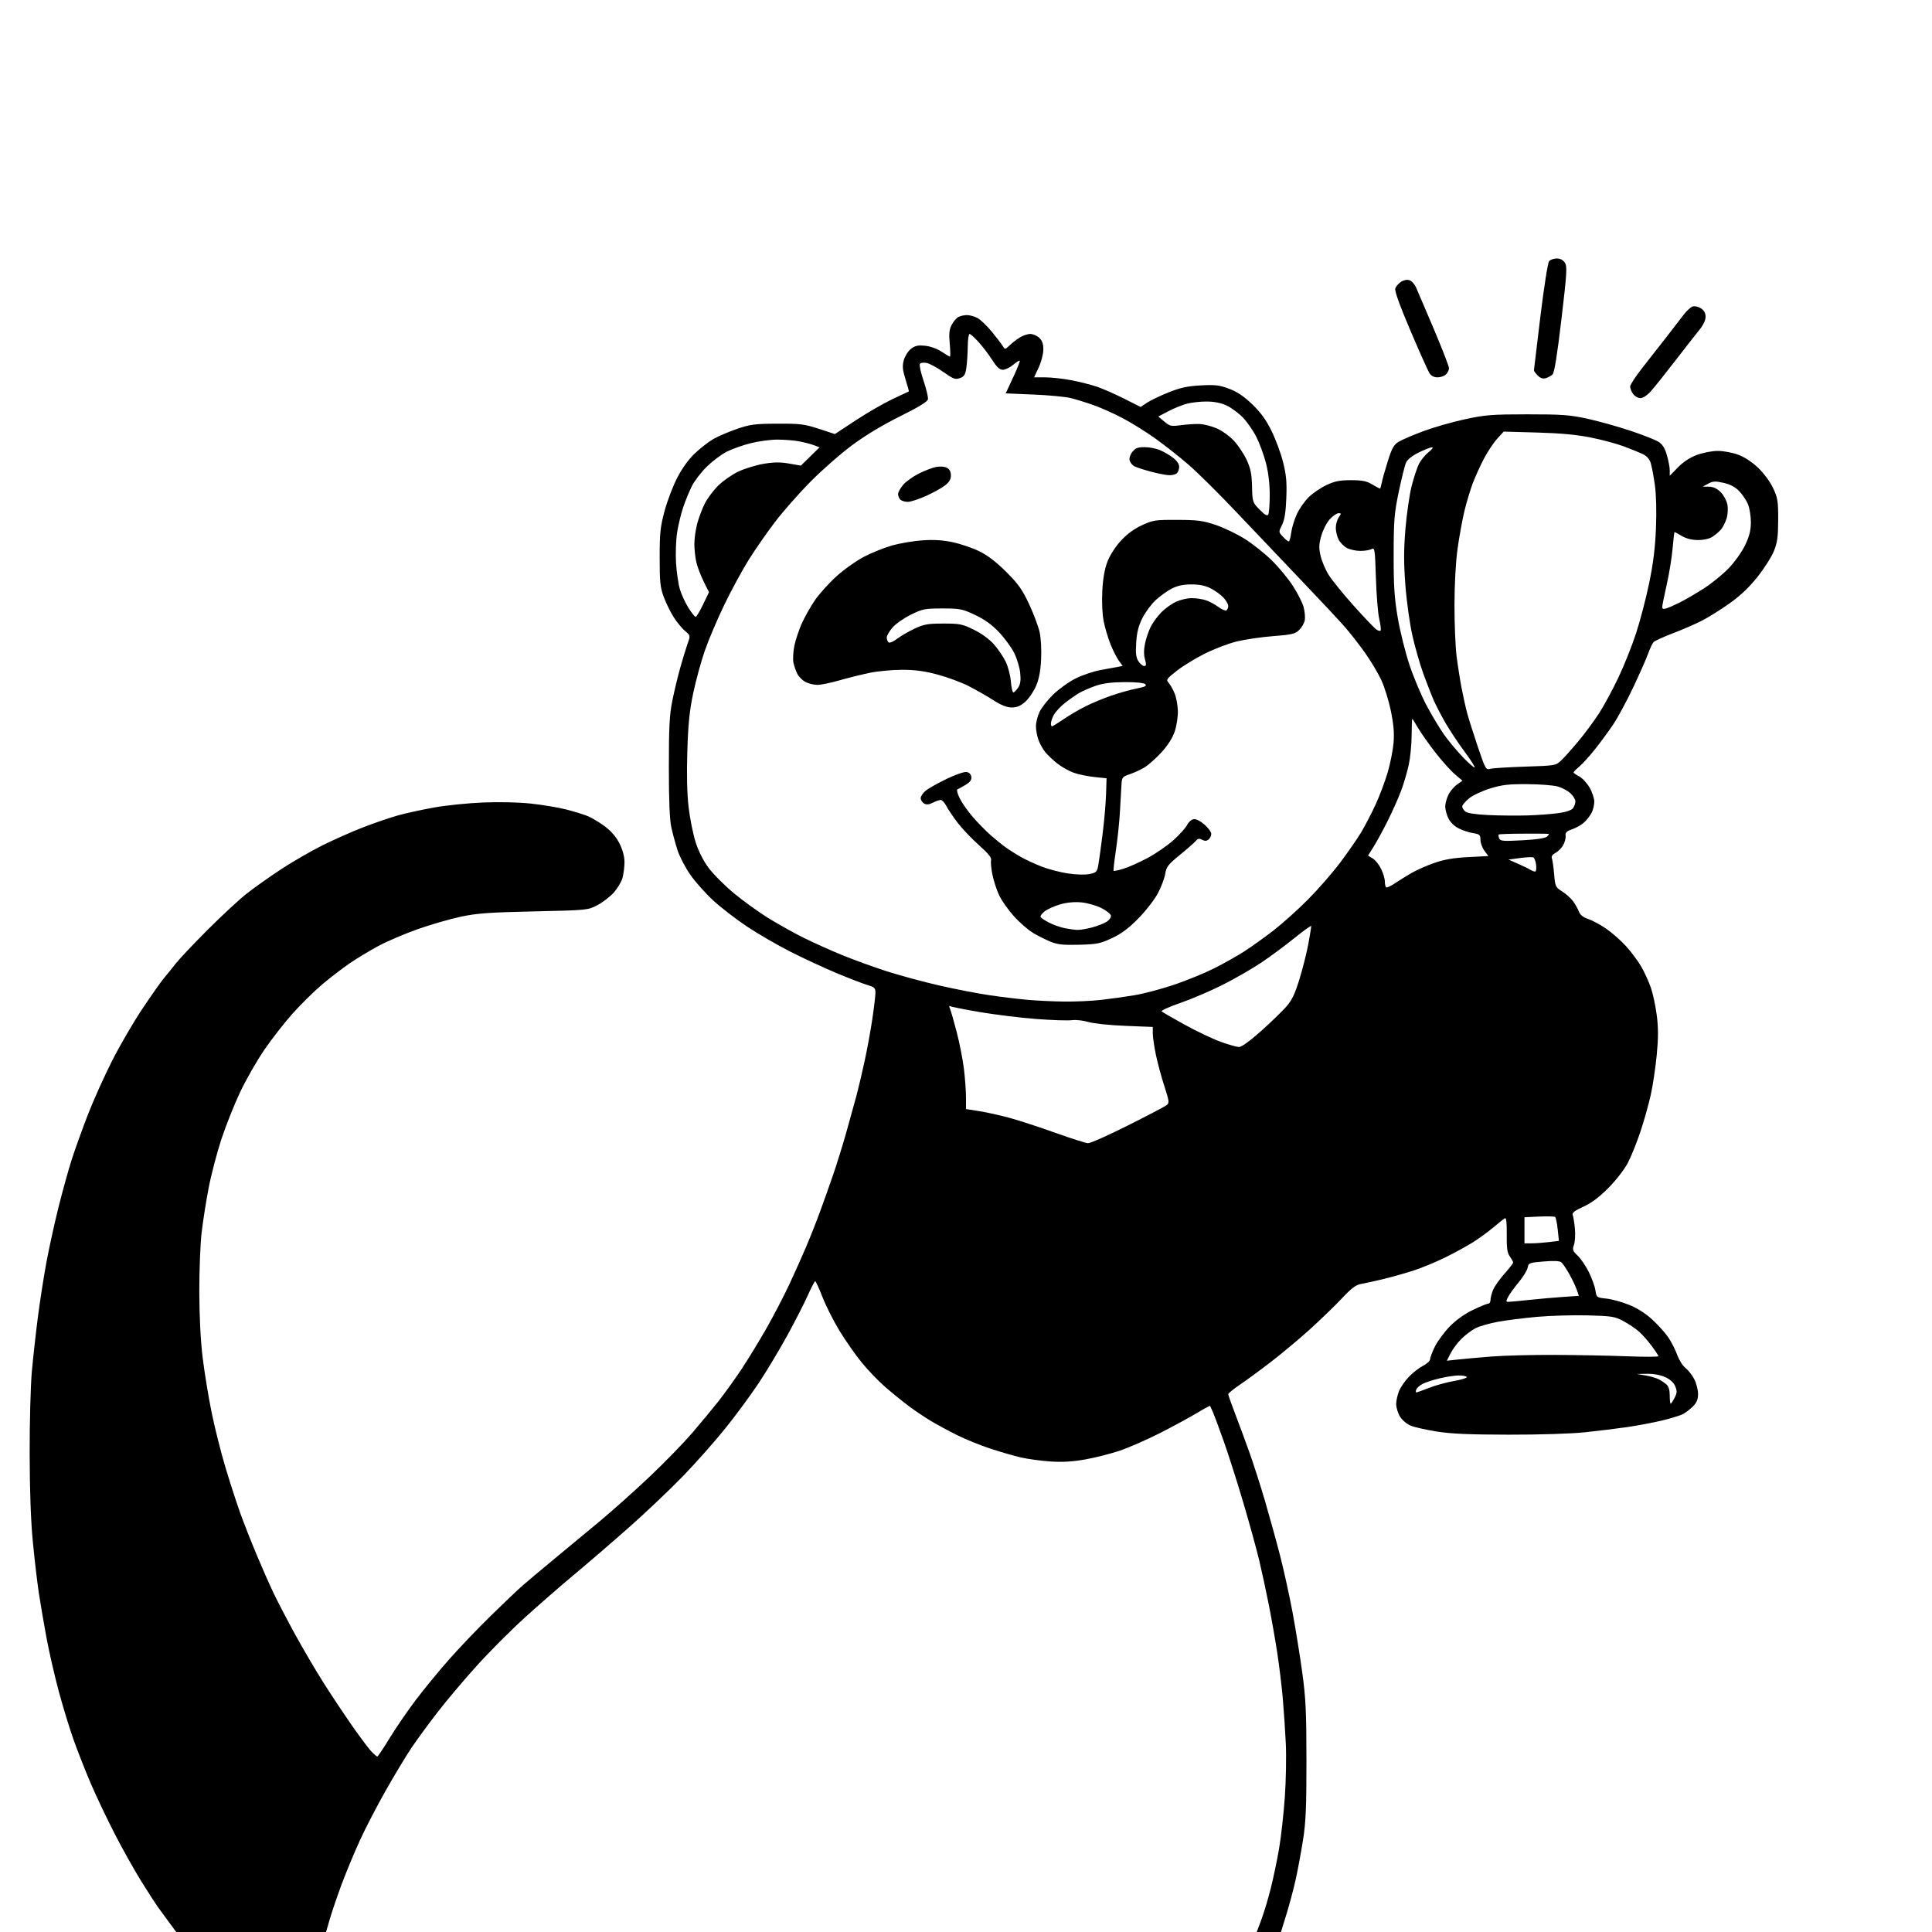<svg version="1.1" xmlns="http://www.w3.org/2000/svg" xmlns:xlink="http://www.w3.org/1999/xlink" width="1024" height="1024" viewBox="0 0 1024 1024"><path stroke="none" fill="black" fill-rule="evenodd" d="M133.108,1024.0L93.411,1024.0L89.52,1018.75C87.381,1015.862 84.669,1012.15 83.494,1010.5C82.32,1008.85 78.414,1002.775 74.814,997.0C71.215,991.225 64.912,979.975 60.808,972.0C56.704,964.025 51.024,952.08 48.187,945.456C45.349,938.832 41.25,928.43 39.077,922.339C36.905,916.249 33.329,904.568 31.132,896.383C28.934,888.197 26.009,875.425 24.632,868.0C23.254,860.575 21.443,850.0 20.606,844.5C19.769,839.0 18.342,826.85 17.434,817.5C16.34,806.228 15.762,790.392 15.721,770.5C15.686,754.0 16.205,734.425 16.874,727.0C17.542,719.575 18.978,706.621 20.064,698.213C21.15,689.805 23.176,676.767 24.566,669.24C25.956,661.712 28.837,648.566 30.967,640.027C33.097,631.487 36.283,620.0 38.047,614.5C39.811,609.0 43.663,598.302 46.606,590.727C49.55,583.151 55.316,570.326 59.42,562.227C63.524,554.127 70.795,541.65 75.577,534.5C80.36,527.35 85.449,520.128 86.886,518.451C88.324,516.774 91.047,513.399 92.938,510.951C94.83,508.503 102.48,500.393 109.938,492.928C117.397,485.464 126.679,476.849 130.564,473.784C134.449,470.719 142.549,464.964 148.564,460.996C154.579,457.027 164.45,451.294 170.5,448.256C176.55,445.217 186.45,440.82 192.5,438.484C198.55,436.148 206.875,433.3 211.0,432.156C215.125,431.012 223.675,429.144 230.0,428.006C236.325,426.867 248.025,425.667 256.0,425.338C264.73,424.977 274.877,425.212 281.5,425.926C287.55,426.578 295.905,427.976 300.067,429.031C304.229,430.086 309.404,431.679 311.567,432.571C313.73,433.464 317.81,435.925 320.632,438.04C324.062,440.611 326.633,443.63 328.382,447.14C330.059,450.504 330.998,454.03 330.994,456.946C330.991,459.451 330.511,463.219 329.928,465.321C329.344,467.422 327.238,470.945 325.247,473.148C323.256,475.352 319.348,478.341 316.563,479.791C311.541,482.406 311.27,482.432 283.0,483.059C259.222,483.586 252.799,484.051 244.236,485.867C238.59,487.064 228.315,490.039 221.401,492.477C214.487,494.915 205.048,498.955 200.426,501.455C195.803,503.954 188.979,508.079 185.261,510.622C181.542,513.165 175.027,518.173 170.782,521.752C166.536,525.331 159.455,532.307 155.044,537.253C150.634,542.2 143.834,550.936 139.934,556.666C136.033,562.396 130.347,572.353 127.298,578.792C124.249,585.232 119.813,596.35 117.44,603.5C115.066,610.65 111.994,622.35 110.613,629.5C109.231,636.65 107.534,647.45 106.841,653.5C106.149,659.55 105.608,673.725 105.639,685.0C105.675,697.814 106.335,710.749 107.4,719.5C108.337,727.2 110.458,740.192 112.113,748.371C113.768,756.55 117.131,769.916 119.587,778.074C122.043,786.231 125.575,797.112 127.436,802.253C129.297,807.394 133.105,817.072 135.899,823.759C138.693,830.446 142.754,839.648 144.924,844.208C147.094,848.769 152.282,858.721 156.451,866.325C160.621,873.928 167.371,885.418 171.45,891.857C175.53,898.296 182.311,908.5 186.52,914.532C190.728,920.564 195.342,926.737 196.773,928.25C198.204,929.763 199.644,931.0 199.974,931.0C200.303,931.0 203.245,926.612 206.511,921.25C209.777,915.888 216.025,906.775 220.395,901.0C224.766,895.225 232.709,885.55 238.048,879.5C243.387,873.45 253.323,863.053 260.128,856.397C266.932,849.74 274.525,842.52 277.0,840.353C279.475,838.186 286.675,832.139 293.0,826.917C299.325,821.694 310.35,812.558 317.5,806.614C324.65,800.671 336.862,789.759 344.638,782.365C352.413,774.971 362.339,764.776 366.695,759.71C371.051,754.645 377.335,747.067 380.659,742.871C383.983,738.676 389.639,730.801 393.229,725.371C396.818,719.942 402.805,710.108 406.535,703.517C410.264,696.926 415.528,686.801 418.234,681.017C420.94,675.233 424.917,666.364 427.073,661.309C429.229,656.254 432.614,647.704 434.596,642.309C436.577,636.914 439.744,628.0 441.633,622.5C443.522,617.0 446.596,607.1 448.464,600.5C450.331,593.9 452.773,585.087 453.89,580.916C455.007,576.745 457.025,568.195 458.374,561.916C459.723,555.637 461.541,545.649 462.413,539.72C463.286,533.791 464,527.674 464,526.128C464.0,523.683 463.446,523.154 459.75,522.069C457.413,521.383 450.1,518.567 443.5,515.811C436.9,513.055 425.818,507.915 418.872,504.388C411.927,500.862 401.577,494.858 395.872,491.046C390.168,487.234 382.199,481.093 378.164,477.398C374.129,473.704 368.642,467.568 365.97,463.763C363.298,459.958 360.215,454.067 359.12,450.673C358.025,447.278 356.537,441.8 355.814,438.5C354.915,434.395 354.502,424.289 354.507,406.5C354.512,385.405 354.855,378.802 356.324,371.5C357.32,366.55 359.207,358.675 360.518,354.0C361.828,349.325 363.591,343.552 364.434,341.171C365.966,336.844 365.966,336.842 363.086,334.419C361.502,333.086 358.811,329.822 357.107,327.167C355.403,324.511 353.023,319.675 351.818,316.419C349.924,311.3 349.629,308.473 349.632,295.5C349.636,282.472 349.981,279.222 352.254,270.776C353.694,265.428 356.732,257.476 359.007,253.104C361.602,248.115 365.07,243.334 368.321,240.263C371.169,237.572 375.525,234.191 378.0,232.75C380.475,231.31 386.1,228.891 390.5,227.375C397.636,224.917 399.958,224.613 412.0,224.56C424.155,224.506 426.347,224.777 434.0,227.282L442.5,230.064L453.567,222.782C459.654,218.777 468.429,213.709 473.067,211.519C477.705,209.33 481.594,207.51 481.71,207.476C481.825,207.442 481.034,204.57 479.952,201.093C478.363,195.988 478.183,194.034 479.016,190.939C479.584,188.832 481.275,186.139 482.774,184.955C484.949,183.239 486.456,182.894 490.225,183.252C493.05,183.521 496.561,184.767 498.954,186.351C501.156,187.808 503.195,189 503.486,189C503.776,189 503.729,185.937 503.381,182.193C502.89,176.908 503.114,174.679 504.385,172.223C505.285,170.483 506.886,168.596 507.945,168.03C509.003,167.463 511.045,167 512.484,167C513.922,167 516.415,167.68 518.023,168.512C519.631,169.344 523.096,172.651 525.724,175.862C528.351,179.073 530.985,182.533 531.577,183.55C532.605,185.315 532.766,185.293 535.077,183.079C536.41,181.803 538.85,179.915 540.5,178.883C542.15,177.852 544.653,177.006 546.061,177.004C547.47,177.002 549.608,177.918 550.811,179.039C552.398,180.517 552.997,182.236 552.99,185.289C552.985,187.638 551.899,191.822 550.536,194.75L548.092,200.0L553.936,200C557.149,200 563.384,200.684 567.79,201.52C572.196,202.356 578.375,203.925 581.521,205.007C584.667,206.09 591.133,208.938 595.89,211.337L604.538,215.699L608.019,213.399C609.934,212.134 615.1,209.667 619.5,207.917C625.737,205.437 629.483,204.632 636.5,204.265C644.158,203.865 646.395,204.132 651.5,206.06C655.728,207.655 659.331,210.081 663.699,214.272C668.174,218.565 671.018,222.483 673.925,228.359C676.14,232.837 678.906,240.325 680.071,245.0C681.762,251.781 682.106,255.623 681.775,264.0C681.476,271.573 680.841,275.543 679.498,278.242C677.637,281.984 677.637,281.985 679.993,284.492C681.288,285.872 682.662,287 683.045,287C683.429,287.0 684.03,284.863 684.382,282.25C684.733,279.637 686.085,275.213 687.386,272.419C688.687,269.624 691.495,265.623 693.626,263.528C695.757,261.433 699.975,258.547 703.0,257.116C707.396,255.036 710.005,254.512 716.0,254.507C721.991,254.501 724.266,254.953 727.307,256.75C729.401,257.988 731.257,259 731.432,259C731.607,259 732.035,257.538 732.383,255.75C732.732,253.963 734.189,248.792 735.622,244.261C737.775,237.455 738.774,235.691 741.364,234.118C743.089,233.071 748.976,230.551 754.447,228.517C759.918,226.484 769.818,223.649 776.447,222.218C787.256,219.886 790.668,219.616 809.5,219.604C827.584,219.592 831.958,219.904 841.0,221.852C846.775,223.097 856.942,225.918 863.593,228.123C870.244,230.327 877.083,232.98 878.79,234.019C881.097,235.422 882.294,237.249 883.447,241.135C884.301,244.01 885.0,247.673 885.0,249.273L885,252.184L889.332,247.727C892.14,244.837 895.67,242.519 899.369,241.135C902.62,239.919 907.409,239 910.5,239C913.496,239 918.345,239.905 921.329,241.022C924.669,242.271 928.715,244.944 931.92,248.016C934.919,250.892 938.242,255.414 939.803,258.744C942.228,263.92 942.497,265.608 942.472,275.5C942.448,284.455 942.034,287.523 940.243,292.0C939.033,295.025 935.145,301.164 931.604,305.642C927.13,311.3 922.556,315.639 916.614,319.862C911.91,323.205 905.255,327.357 901.825,329.088C898.395,330.82 891.519,333.796 886.545,335.702C881.57,337.608 877.01,339.692 876.41,340.334C875.811,340.975 874.51,343.75 873.519,346.5C872.528,349.25 868.926,357.384 865.514,364.576C862.102,371.768 857.358,380.543 854.972,384.076C852.586,387.609 848.28,393.465 845.403,397.089C842.526,400.712 838.784,404.846 837.086,406.274C835.389,407.702 834.0,409.113 834.0,409.41C834,409.706 835.332,410.638 836.961,411.48C838.59,412.322 841.065,414.961 842.461,417.343C843.857,419.726 845,423.121 845.0,424.888C845,426.654 844.368,429.314 843.595,430.8C842.822,432.285 841.065,434.551 839.69,435.835C838.315,437.12 835.459,438.769 833.345,439.5C830.372,440.527 829.569,441.29 829.804,442.86C829.971,443.978 829.447,446.169 828.639,447.731C827.831,449.293 825.992,451.202 824.55,451.973C822.815,452.902 822.135,453.903 822.537,454.938C822.871,455.797 823.406,459.575 823.724,463.333C824.281,469.9 824.45,470.259 828.045,472.528C830.102,473.827 832.722,476.206 833.868,477.814C835.013,479.423 836.383,481.878 836.913,483.271C837.547,484.94 839.177,486.229 841.688,487.05C843.785,487.736 848.009,489.993 851.075,492.067C854.142,494.141 858.946,498.349 861.752,501.419C864.558,504.49 868.248,509.438 869.951,512.415C871.655,515.393 873.935,520.406 875.019,523.556C876.103,526.705 877.501,533.268 878.125,538.14C878.976,544.771 878.973,550.035 878.114,559.086C877.482,565.735 876.051,575.298 874.932,580.337C873.814,585.377 871.336,594.183 869.425,599.906C867.515,605.629 864.513,613.054 862.756,616.406C860.97,619.813 856.461,625.63 852.53,629.598C847.637,634.539 843.594,637.569 839.227,639.567C834.561,641.702 833.112,642.83 833.57,643.969C833.908,644.811 834.427,648.045 834.723,651.157C835.019,654.268 834.799,658.138 834.234,659.758C833.319,662.383 833.528,663.005 836.158,665.487C837.781,667.019 840.423,670.877 842.03,674.06C843.637,677.243 845.236,681.624 845.583,683.795C846.209,687.707 846.261,687.747 851.357,688.274C854.186,688.567 859.566,690.034 863.314,691.535C867.658,693.275 872.118,696.083 875.62,699.284C878.641,702.045 882.484,706.296 884.159,708.731C885.834,711.166 887.979,715.358 888.926,718.046C889.873,720.735 891.865,723.892 893.352,725.062C894.839,726.232 896.943,728.929 898.028,731.055C899.113,733.181 900.0,736.677 900.0,738.824C900,741.742 899.311,743.416 897.271,745.456C895.77,746.958 893.381,748.786 891.964,749.519C890.546,750.252 885.586,751.769 880.943,752.89C876.299,754.011 868.0,755.582 862.5,756.38C857.0,757.179 846.875,758.422 840.0,759.143C832.653,759.914 815.957,760.434 799.5,760.405C778.526,760.368 768.94,759.943 761.298,758.711C755.687,757.807 749.509,756.404 747.57,755.594C745.631,754.783 743.136,752.631 742.026,750.81C740.916,748.99 740.006,746.023 740.004,744.218C740.002,742.413 740.697,739.263 741.549,737.218C742.401,735.173 744.763,731.774 746.799,729.665C748.834,727.556 752.188,724.96 754.25,723.895C756.313,722.83 758,721.246 758.0,720.375C758.0,719.503 759.154,716.475 760.564,713.645C761.974,710.815 765.461,706.087 768.314,703.138C771.58,699.762 776.082,696.522 780.472,694.388C784.306,692.525 788.019,691.0 788.722,691.0C789.425,691.0 790.0,690.086 790.0,688.968C790.0,687.85 790.62,685.452 791.377,683.639C792.135,681.826 794.835,678.001 797.377,675.138C799.92,672.275 802,669.598 802,669.189C802,668.78 801.213,667.332 800.25,665.973C798.867,664.018 798.521,661.568 798.601,654.283C798.671,647.83 798.371,645.26 797.601,645.713C796.995,646.068 794.25,648.248 791.5,650.557C788.75,652.866 784.025,656.325 781.0,658.245C777.975,660.164 771.45,663.756 766.5,666.225C761.55,668.695 753.9,671.885 749.5,673.314C745.1,674.743 737.9,676.786 733.5,677.855C729.1,678.923 723.779,680.095 721.677,680.458C718.626,680.985 716.504,682.553 711.177,688.218C707.504,692.122 699.917,699.463 694.317,704.531C688.716,709.599 679.491,717.319 673.817,721.686C668.142,726.054 660.688,731.528 657.25,733.851C653.812,736.174 651.0,738.469 651.0,738.951C651,739.434 652.613,744.03 654.584,749.164C656.555,754.299 659.944,763.45 662.114,769.5C664.284,775.55 668.041,787.25 670.463,795.5C672.885,803.75 676.487,816.8 678.467,824.5C680.447,832.2 683.391,845.571 685.009,854.213C686.627,862.855 688.957,877.255 690.187,886.213C692.09,900.076 692.426,907.038 692.446,933.0C692.464,957.61 692.119,965.721 690.659,975.0C689.664,981.325 687.97,990.55 686.895,995.5C685.82,1000.45 683.591,1008.888 681.941,1014.25L678.942,1024.0L672.516,1024.0L666.09,1024.0L668.509,1017.572C669.84,1014.037 672.077,1006.614 673.48,1001.077C674.884,995.541 676.895,985.946 677.949,979.755C679.003,973.565 680.369,961.3 680.986,952.5C681.602,943.7 681.833,930.875 681.499,924.0C681.165,917.125 680.439,906.325 679.886,900.0C679.333,893.675 678.012,882.821 676.95,875.881C675.888,868.94 673.876,857.515 672.479,850.491C671.081,843.467 668.814,832.966 667.441,827.155C666.068,821.344 662.264,807.529 658.986,796.454C655.709,785.379 651.043,770.734 648.616,763.909C646.19,757.084 643.618,750.15 642.9,748.5C642.182,746.85 641.499,745.35 641.381,745.167C641.263,744.983 638.092,746.692 634.333,748.963C630.575,751.234 621.807,755.99 614.85,759.532C607.892,763.073 598.199,767.311 593.31,768.949C588.422,770.587 580.164,772.67 574.961,773.577C568.253,774.747 562.881,775.044 556.5,774.597C551.55,774.251 544.575,773.289 541.0,772.459C537.425,771.63 530.225,769.548 525.0,767.834C519.775,766.119 511.9,762.931 507.5,760.749C503.1,758.567 496.8,755.173 493.5,753.208C490.2,751.243 484.8,747.604 481.5,745.122C478.2,742.639 472.631,738.117 469.124,735.071C465.617,732.026 460.05,726.233 456.753,722.197C453.455,718.162 448.164,710.607 444.994,705.408C441.825,700.21 437.747,692.141 435.934,687.478C434.12,682.815 432.38,679.015 432.068,679.034C431.756,679.053 429.947,682.541 428.049,686.784C426.151,691.028 421.261,700.575 417.182,708.0C413.103,715.425 406.431,726.549 402.355,732.721C398.279,738.892 390.345,749.687 384.722,756.71C379.1,763.733 368.875,775.283 362.0,782.377C355.125,789.471 342.3,801.643 333.5,809.427C324.7,817.212 311.65,828.454 304.5,834.411C297.35,840.368 285.492,850.698 278.149,857.368C270.806,864.038 259.31,875.571 252.603,882.997C245.895,890.424 236.589,901.45 231.922,907.5C227.255,913.55 221.146,921.875 218.346,926.0C215.546,930.125 209.374,940.336 204.63,948.692C199.885,957.047 193.586,969.197 190.632,975.692C187.677,982.186 183.413,992.45 181.156,998.5C178.899,1004.55 176.096,1012.763 174.928,1016.75L172.805,1024.0L133.108,1024.0zM885.474,744.0C885.735,744.0 886.671,742.604 887.553,740.897C888.899,738.294 888.956,737.308 887.905,734.771C887.086,732.794 885.24,731.105 882.576,729.895C880.054,728.75 876.403,728.08 873.0,728.14L867.5,728.235L872.128,729.017C874.674,729.447 877.824,730.352 879.128,731.028C880.433,731.704 882.288,732.944 883.25,733.783C884.414,734.799 885.0,736.765 885.0,739.655C885.0,742.045 885.213,744.0 885.474,744.0zM750.703,738.0C751.055,738.0 754.078,736.922 757.422,735.604C760.765,734.286 766.746,732.642 770.714,731.95C774.682,731.258 777.693,730.312 777.405,729.846C777.117,729.381 775.221,729.007 773.191,729.015C771.161,729.023 766.665,729.698 763.2,730.515C759.736,731.332 755.628,732.658 754.072,733.463C752.516,734.268 750.977,735.618 750.653,736.463C750.328,737.308 750.351,738.0 750.703,738.0zM772.675,720.577C775.879,720.227 783.9,719.511 790.5,718.986C797.1,718.461 812.175,718.073 824.0,718.123C835.825,718.173 853.038,718.503 862.252,718.857C871.465,719.211 879.003,719.197 879.002,718.827C879.001,718.456 877.38,715.981 875.399,713.327C873.419,710.672 870.382,707.248 868.649,705.718C866.917,704.188 863.25,701.726 860.5,700.246C855.896,697.769 854.401,697.526 841.603,697.179C833.959,696.971 821.85,697.319 814.693,697.952C807.535,698.585 798.069,699.788 793.656,700.625C789.243,701.462 784.028,702.968 782.066,703.971C780.105,704.975 776.809,707.442 774.742,709.454C772.674,711.466 770.053,714.935 768.917,717.163L766.85,721.214L772.675,720.577zM799.533,690.0C800.404,690.0 805.253,689.552 810.308,689.005C815.364,688.458 823.401,687.746 828.169,687.422L836.838,686.834L835.758,683.667C835.164,681.925 833.378,678.174 831.79,675.331C830.201,672.489 828.297,669.661 827.559,669.049C826.662,668.305 823.558,668.157 818.206,668.603C810.534,669.243 810.173,669.384 809.66,671.952C809.365,673.427 807.266,676.853 804.996,679.566C802.726,682.28 800.212,685.737 799.409,687.25C798.104,689.707 798.117,690.0 799.533,690.0zM811.75,658.991C813.812,658.987 817.919,658.692 820.876,658.337L826.253,657.691L825.62,651.64C825.272,648.311 824.653,645.33 824.244,645.016C823.835,644.701 820.013,644.605 815.75,644.801L808.0,645.158L808.0,652.079L808.0,659.0L811.75,658.991zM576.705,605.921C577.917,605.964 587.367,601.758 597.705,596.572C608.042,591.387 617.282,586.549 618.237,585.822C619.869,584.579 619.799,583.96 617.073,575.5C615.478,570.55 613.459,563.031 612.586,558.792C611.714,554.553 611.0,549.559 611.0,547.694L611.0,544.304L596.25,543.709C587.904,543.373 579.435,542.48 576.744,541.653C574.128,540.85 570.245,540.426 568.114,540.712C565.984,540.997 557.464,540.713 549.181,540.079C540.899,539.446 527.507,537.806 519.422,536.437C511.337,535.067 504.258,533.659 503.691,533.309C503.018,532.893 502.952,533.337 503.5,534.586C503.961,535.639 505.568,541.225 507.069,547.0C508.57,552.775 510.293,561.55 510.897,566.5C511.5,571.45 511.996,578.272 511.997,581.66L512.0,587.819L519.25,588.971C523.237,589.604 530.55,591.24 535.5,592.607C540.45,593.974 551.25,597.511 559.5,600.467C567.75,603.423 575.492,605.877 576.705,605.921zM656.655,554.944C657.99,554.979 662.378,551.823 668.187,546.651C673.344,542.059 679.376,536.244 681.59,533.728C684.77,530.116 686.283,526.981 688.785,518.827C690.527,513.147 692.638,504.738 693.476,500.14C694.314,495.541 695.0,491.369 695.0,490.867C695.0,490.365 691.062,493.151 686.25,497.058C681.438,500.965 673.466,506.871 668.534,510.181C663.603,513.492 654.304,518.84 647.87,522.065C641.435,525.291 631.381,529.585 625.527,531.607C619.673,533.629 615.247,535.63 615.692,536.053C616.136,536.476 621.645,539.657 627.932,543.121C634.22,546.585 642.77,550.65 646.932,552.154C651.095,553.658 655.47,554.913 656.655,554.944zM564.0,530.852C569.775,530.925 578.55,530.531 583.5,529.977C588.45,529.423 596.55,528.287 601.5,527.452C606.45,526.617 615.875,524.109 622.445,521.879C629.015,519.648 638.465,515.782 643.445,513.287C648.425,510.791 655.65,506.724 659.5,504.247C663.35,501.771 670.325,496.777 675.0,493.15C679.675,489.523 687.838,482.198 693.141,476.873C698.443,471.548 706.12,462.761 710.2,457.346C714.28,451.931 719.297,444.712 721.349,441.304C723.401,437.896 726.873,431.225 729.066,426.479C731.258,421.734 734.179,413.961 735.557,409.206C736.935,404.451 738.318,397.396 738.63,393.53C739.038,388.479 738.627,383.74 737.168,376.695C736.051,371.303 733.765,363.959 732.089,360.376C730.412,356.793 726.6,350.406 723.616,346.181C720.633,341.956 715.846,335.8 712.979,332.5C710.111,329.2 699.594,317.95 689.608,307.5C679.621,297.05 664.037,280.659 654.975,271.075C645.914,261.492 634.557,250.26 629.738,246.115C624.919,241.971 617.044,235.771 612.238,232.338C607.432,228.905 599.675,224.079 595.0,221.614C590.325,219.149 583.35,216.029 579.5,214.681C575.65,213.333 570.25,211.668 567.5,210.981C564.75,210.294 555.872,209.455 547.771,209.116L533.041,208.5L536.978,200.041C539.143,195.388 540.728,191.394 540.499,191.166C540.271,190.938 538.681,191.932 536.966,193.376C535.25,194.819 532.803,196 531.528,196C529.821,196.0 528.324,194.612 525.863,190.75C524.023,187.863 520.769,183.588 518.632,181.25C516.494,178.913 514.353,177 513.873,177C513.393,177 512.967,180.037 512.926,183.75C512.885,187.463 512.548,192.515 512.176,194.977C511.617,198.677 511.022,199.621 508.746,200.421C506.339,201.267 505.24,200.858 500.015,197.173C496.727,194.854 492.734,192.697 491.14,192.378C489.463,192.043 487.951,192.271 487.549,192.92C487.168,193.537 488.058,197.576 489.526,201.896C490.994,206.216 492.033,210.594 491.835,211.625C491.589,212.909 486.906,215.768 476.988,220.691C467.694,225.304 458.556,230.815 451.5,236.06C445.45,240.558 435.55,249.251 429.5,255.379C423.45,261.506 415.036,271.063 410.802,276.617C406.567,282.17 400.31,291.166 396.897,296.607C393.484,302.048 387.646,312.8 383.923,320.5C380.201,328.2 375.532,339.194 373.549,344.931C371.565,350.667 368.801,360.792 367.406,367.431C365.436,376.805 364.741,383.694 364.294,398.287C363.916,410.621 364.148,420.753 364.971,427.787C365.661,433.679 367.306,441.947 368.628,446.161C370.146,451.001 372.664,456.041 375.468,459.849C377.908,463.164 383.915,469.214 388.817,473.294C393.718,477.373 401.952,483.332 407.114,486.535C412.277,489.738 420.775,494.479 426.0,497.07C431.225,499.66 440.45,503.805 446.5,506.279C452.55,508.754 463.125,512.587 470.0,514.797C476.875,517.007 489.475,520.412 498.0,522.364C506.525,524.315 518.591,526.646 524.813,527.544C531.034,528.441 540.034,529.523 544.813,529.948C549.591,530.373 558.225,530.78 564.0,530.852zM572.0,500.736C563.692,500.957 560.561,500.636 557.0,499.198C554.525,498.198 550.361,496.126 547.746,494.593C545.131,493.059 540.511,489.064 537.479,485.713C534.447,482.363 530.897,477.345 529.59,474.561C528.284,471.777 526.675,466.869 526.016,463.653C525.357,460.436 525.036,456.972 525.302,455.953C525.652,454.613 523.882,452.409 518.894,447.976C515.103,444.607 510.042,439.296 507.646,436.175C505.251,433.054 502.539,429.038 501.62,427.25C500.701,425.462 499.337,424.0 498.589,424.0C497.841,424.0 495.976,424.65 494.445,425.444C492.488,426.46 491.117,426.598 489.83,425.909C488.824,425.37 488.0,424.078 488.0,423.037C488.0,421.997 489.238,420.171 490.75,418.981C492.262,417.791 497.201,415.025 501.724,412.835C506.247,410.646 510.972,408.999 512.224,409.177C513.687,409.385 514.613,410.295 514.816,411.724C515.047,413.35 514.239,414.493 511.816,415.97C509.992,417.082 508.05,418.149 507.5,418.34C506.931,418.538 507.429,420.586 508.657,423.094C509.843,425.517 512.993,430.006 515.657,433.07C518.32,436.133 522.525,440.424 525.0,442.605C527.475,444.787 531.075,447.705 533.0,449.091C534.925,450.477 538.525,452.761 541.0,454.166C543.475,455.572 548.425,457.87 552.0,459.273C555.575,460.675 561.882,462.328 566.016,462.944C570.488,463.612 575.137,463.732 577.495,463.243C581.211,462.47 581.505,462.147 582.202,458.061C582.612,455.665 583.625,448.258 584.454,441.602C585.283,434.946 586.082,425.677 586.231,421.004L586.5,412.509L580.0,411.831C576.425,411.459 571.509,410.437 569.075,409.56C566.642,408.683 562.817,406.55 560.575,404.819C558.334,403.089 555.421,400.357 554.103,398.75C552.784,397.143 551.116,394.179 550.396,392.164C549.677,390.149 549.078,386.925 549.066,385.0C549.054,383.075 549.872,379.7 550.883,377.5C551.895,375.3 555.147,371.119 558.111,368.209C561.075,365.299 566.471,361.425 570.102,359.6C573.734,357.775 579.809,355.742 583.602,355.082C587.396,354.422 591.519,353.674 592.763,353.419L595.027,352.955L593.03,350.228C591.932,348.727 589.944,344.8 588.613,341.5C587.282,338.2 585.64,332.681 584.964,329.235C584.229,325.49 583.938,319.055 584.242,313.235C584.586,306.652 585.462,301.639 586.946,297.753C588.246,294.351 591.135,289.825 594.029,286.659C597.29,283.09 601.011,280.343 605.209,278.405C611.116,275.677 612.262,275.503 624.0,275.546C634.722,275.586 637.601,275.962 644.241,278.187C648.499,279.614 655.407,282.917 659.593,285.526C663.779,288.135 670.251,293.256 673.975,296.907C677.699,300.558 682.783,306.694 685.273,310.542C687.762,314.391 690.322,319.481 690.961,321.853C691.599,324.226 691.846,327.423 691.509,328.958C691.172,330.493 689.803,332.776 688.466,334.032C686.38,335.992 684.443,336.436 674.768,337.17C668.571,337.641 659.9,338.91 655.5,339.99C651.1,341.07 643.45,343.987 638.5,346.472C633.55,348.957 626.875,353.053 623.667,355.575C618.304,359.79 617.959,360.297 619.379,361.866C620.229,362.805 621.661,365.339 622.563,367.496C623.464,369.654 624.245,373.912 624.299,376.96C624.352,380.007 623.593,384.868 622.613,387.762C621.482,391.104 618.962,395.069 615.706,398.632C612.886,401.716 608.951,405.268 606.961,406.525C604.97,407.781 601.385,409.471 598.993,410.279C594.821,411.69 594.634,411.927 594.384,416.125C594.24,418.531 593.886,424.84 593.595,430.145C593.305,435.449 592.351,444.611 591.476,450.504C590.601,456.397 590.045,461.378 590.239,461.573C590.434,461.767 592.753,461.277 595.392,460.482C598.032,459.688 603.794,457.118 608.199,454.772C612.603,452.425 618.848,448.114 622.078,445.191C625.307,442.269 628.527,438.668 629.234,437.189C629.941,435.71 631.482,434.362 632.66,434.193C633.957,434.008 636.222,435.134 638.401,437.047C640.38,438.785 642.0,441.005 642.0,441.981C642.0,442.957 641.354,444.291 640.564,444.947C639.531,445.804 638.578,445.844 637.169,445.09C635.666,444.286 634.903,444.412 633.89,445.632C633.164,446.507 629.353,449.852 625.42,453.065C619.129,458.206 618.189,459.416 617.593,463.143C617.221,465.472 615.472,470.105 613.708,473.439C611.944,476.772 607.311,482.752 603.414,486.726C598.263,491.978 594.441,494.84 589.414,497.204C583.191,500.132 581.45,500.485 572.0,500.736zM571.0,492.879C572.375,492.932 575.891,492.34 578.813,491.562C581.735,490.784 585.25,489.411 586.624,488.511C587.998,487.61 588.982,486.147 588.811,485.259C588.64,484.37 586.31,482.551 583.633,481.216C580.955,479.881 576.198,478.556 573.061,478.272C569.353,477.936 565.423,478.316 561.836,479.359C558.799,480.242 555.115,481.908 553.648,483.062C552.181,484.216 551.241,485.581 551.558,486.094C551.876,486.608 553.947,487.953 556.162,489.082C558.376,490.212 562.058,491.506 564.344,491.959C566.63,492.411 569.625,492.825 571.0,492.879zM739.377,468.146C741.645,466.62 745.669,464.125 748.321,462.602C750.972,461.079 756.372,458.709 760.321,457.335C765.48,455.54 770.505,454.68 778.178,454.28L788.856,453.724L786.761,450.891C785.609,449.333 784.667,446.74 784.667,445.13C784.667,442.497 784.272,442.139 780.742,441.575C778.583,441.229 775.12,440.081 773.046,439.023C770.767,437.861 768.627,435.735 767.638,433.649C766.737,431.751 766.0,428.984 766.0,427.5C766.0,426.016 766.73,423.263 767.623,421.381C768.516,419.5 770.566,417.021 772.178,415.873L775.11,413.786L771.035,410.298C768.794,408.38 764.114,403.14 760.634,398.655C757.155,394.17 753.071,388.363 751.559,385.75C750.047,383.137 748.681,381.0 748.524,381.0C748.367,381.0 748.22,384.938 748.199,389.75C748.177,394.562 747.475,401.65 746.638,405.5C745.801,409.35 743.958,415.566 742.543,419.314C741.127,423.061 738.023,430.036 735.644,434.814C733.266,439.591 729.919,445.747 728.209,448.494L725.098,453.489L727.58,454.994C728.946,455.822 730.949,458.33 732.031,460.566C733.114,462.802 734.0,465.764 734.0,467.149C734.0,468.534 734.282,469.949 734.627,470.294C734.972,470.639 737.11,469.672 739.377,468.146zM813.549,461.941C814.17,461.976 814.428,460.538 814.181,458.423C813.951,456.456 813.254,454.655 812.632,454.421C812.009,454.186 808.8,454.354 805.5,454.792L799.5,455.59L804.5,457.784C807.25,458.991 810.175,460.407 811.0,460.93C811.825,461.454 812.972,461.909 813.549,461.941zM806.856,445.375C814.628,444.961 818.987,444.296 819.964,443.377C821.25,442.168 821.25,441.989 819.964,441.906C819.159,441.855 813.157,441.836 806.626,441.864C800.095,441.892 794.572,442.095 794.352,442.315C794.133,442.534 794.236,443.452 794.583,444.355C795.136,445.798 796.622,445.921 806.856,445.375zM809.5,432.196C815.0,432.028 822.422,431.479 825.993,430.974C830.159,430.386 832.936,429.441 833.743,428.337C834.434,427.392 835.0,425.782 835.0,424.761C835.0,423.74 833.809,421.8 832.353,420.451C830.897,419.102 827.859,417.479 825.603,416.845C823.346,416.211 816.1,415.657 809.5,415.615C799.592,415.552 796.163,415.949 789.83,417.891C785.559,419.201 780.573,421.552 778.58,423.195C776.611,424.818 775.0,426.733 775.0,427.45C775.0,428.168 775.742,429.373 776.648,430.128C777.715,431.016 782.033,431.676 788.898,432.0C794.729,432.275 804.0,432.363 809.5,432.196zM789.976,407.485C791.364,407.121 799.7,406.597 808.5,406.321C824.125,405.831 824.567,405.757 827.347,403.16C828.913,401.697 833.015,397.125 836.464,393.0C839.913,388.875 844.877,382.182 847.495,378.127C850.113,374.072 854.71,365.592 857.709,359.282C860.709,352.972 864.935,342.412 867.101,335.816C869.266,329.221 872.404,317.226 874.073,309.162C876.255,298.62 877.272,290.402 877.693,279.916C878.06,270.775 877.835,262.192 877.089,256.916C876.435,252.287 875.451,247.079 874.903,245.341C874.258,243.3 872.772,241.648 870.703,240.67C868.941,239.838 864.441,238.009 860.702,236.606C856.964,235.202 849.089,233.086 843.202,231.904C835.697,230.396 827.197,229.604 814.749,229.253L796.997,228.752L793.548,232.517C791.651,234.588 788.493,239.34 786.529,243.076C784.566,246.813 781.871,252.761 780.541,256.295C779.211,259.829 777.219,266.496 776.115,271.11C775.011,275.725 773.392,284.675 772.518,291.0C771.557,297.948 770.919,309.663 770.906,320.597C770.894,330.551 771.386,342.701 771.999,347.597C772.612,352.494 773.8,360.1 774.638,364.5C775.477,368.9 776.826,374.975 777.637,378.0C778.448,381.025 780.988,389.046 783.282,395.823C787.335,407.801 787.523,408.128 789.976,407.485zM781.583,406.751C781.862,406.471 779.457,402.701 776.239,398.371C773.02,394.042 768.56,387.35 766.326,383.5C764.092,379.65 761.268,374.25 760.05,371.5C758.832,368.75 756.325,362.36 754.479,357.301C752.633,352.241 749.977,342.99 748.576,336.743C747.168,330.468 745.511,318.521 744.873,310.047C743.989,298.31 743.998,291.335 744.912,280.336C745.569,272.43 747.037,262.258 748.175,257.731C749.313,253.204 751.077,247.855 752.094,245.844C753.112,243.833 755.42,241.026 757.222,239.605C759.059,238.158 759.84,237.043 759.0,237.069C758.175,237.095 755.025,238.328 752.0,239.808C748.754,241.397 746.008,243.538 745.3,245.032C744.64,246.425 742.885,253.4 741.399,260.532C738.985,272.126 738.695,275.672 738.666,294.0C738.639,310.718 739.043,316.898 740.854,327.5C742.075,334.65 744.879,345.9 747.084,352.5C749.29,359.1 753.371,368.775 756.154,374.0C758.937,379.225 763.136,386.2 765.486,389.5C767.836,392.8 772.305,398.146 775.417,401.379C778.529,404.613 781.304,407.03 781.583,406.751zM557.555,385.0C557.86,385.0 560.673,383.262 563.805,381.137C566.937,379.012 572.2,375.932 575.5,374.291C578.8,372.651 584.875,370.134 589.0,368.698C593.125,367.262 599.136,365.575 602.357,364.95C606.792,364.09 607.933,363.533 607.056,362.657C606.333,361.935 602.247,361.512 596.199,361.531C589.507,361.553 584.795,362.134 581.0,363.404C577.975,364.417 573.925,366.166 572.0,367.291C570.075,368.415 566.581,370.87 564.234,372.747C561.888,374.624 559.301,377.451 558.484,379.03C557.668,380.609 557.0,382.598 557.0,383.45C557.0,384.303 557.25,385.0 557.555,385.0zM536.215,374.979C533.631,374.964 530.654,373.776 526.437,371.074C523.103,368.938 517.231,365.588 513.389,363.629C509.546,361.671 502.149,358.93 496.951,357.537C490.054,355.689 484.989,355.004 478.208,355.003C473.097,355.001 465.447,355.707 461.208,356.571C456.969,357.434 449.694,359.234 445.043,360.571C440.392,361.907 435.082,363.0 433.244,363.0C431.405,363.0 428.581,362.317 426.967,361.483C425.354,360.649 423.405,358.736 422.637,357.233C421.869,355.73 420.928,353.047 420.545,351.27C420.163,349.494 420.385,345.444 421.039,342.27C421.693,339.097 423.475,333.738 425,330.363C426.525,326.987 429.603,321.53 431.839,318.236C434.076,314.942 439.17,309.269 443.159,305.628C447.148,301.987 453.819,297.236 457.983,295.07C462.148,292.903 468.917,290.193 473.027,289.048C477.137,287.902 484.325,286.703 489.0,286.383C494.947,285.976 499.753,286.279 505.0,287.393C509.125,288.269 515.425,290.412 519.0,292.157C523.409,294.308 527.997,297.813 533.261,303.054C539.699,309.463 541.772,312.376 545.417,320.14C547.834,325.288 550.362,332.027 551.035,335.114C551.738,338.345 552.064,344.502 551.801,349.614C551.478,355.909 550.675,360.033 549.046,363.757C547.782,366.649 545.214,370.361 543.339,372.007C540.844,374.198 538.934,374.994 536.215,374.979zM537.097,367.0C537.568,367.0 538.701,365.86 539.613,364.467C540.857,362.57 541.135,360.597 540.723,356.604C540.42,353.673 538.957,348.875 537.47,345.941C535.984,343.008 532.336,338.059 529.364,334.943C525.609,331.006 521.755,328.244 516.73,325.889C510.02,322.744 508.779,322.5 499.485,322.5C490.194,322.5 488.988,322.737 482.82,325.771C479.163,327.569 474.783,330.623 473.086,332.555C471.388,334.488 470.0,336.927 470.0,337.976C470.0,339.024 470.469,340.172 471.043,340.527C471.617,340.881 473.649,339.98 475.558,338.524C477.467,337.068 481.61,334.666 484.765,333.188C489.73,330.861 491.777,330.5 500.015,330.5C508.75,330.5 510.078,330.77 516.213,333.787C520.305,335.8 524.429,338.816 526.853,341.57C529.03,344.044 531.829,348.19 533.073,350.784C534.317,353.378 535.539,358.087 535.788,361.25C536.037,364.413 536.626,367.0 537.097,367.0zM606.442,353.0C607.561,353.0 607.643,352.289 606.852,349.427C606.188,347.022 606.213,344.232 606.929,340.894C607.514,338.166 608.898,334.161 610.003,331.994C611.109,329.826 613.652,326.414 615.656,324.411C617.659,322.408 621.143,319.931 623.399,318.906C625.654,317.882 629.345,317.034 631.601,317.022C633.856,317.01 637.231,317.512 639.101,318.138C640.97,318.764 643.965,320.364 645.756,321.693C647.547,323.023 649.459,323.834 650.006,323.496C650.553,323.158 651.0,322.116 651.0,321.181C651.0,320.245 649.857,318.246 648.459,316.739C647.061,315.232 644.044,313.043 641.754,311.874C638.858,310.397 635.735,309.75 631.5,309.75C627.203,309.75 624.143,310.396 621.106,311.946C618.738,313.154 614.904,315.89 612.586,318.027C610.268,320.164 607.093,324.439 605.531,327.526C603.428,331.683 602.567,335.063 602.215,340.547C601.843,346.343 602.099,348.503 603.393,350.477C604.302,351.865 605.674,353.0 606.442,353.0zM731.828,334.016C732.014,333.458 731.627,330.639 730.967,327.751C730.308,324.863 729.538,315.203 729.255,306.284C728.773,291.042 728.634,290.126 726.937,291.034C725.944,291.565 723.28,292.0 721.016,292.0C718.753,292.0 715.581,291.317 713.967,290.483C712.354,289.649 710.351,287.646 709.517,286.033C708.683,284.419 708.0,281.602 708.0,279.772C708.0,277.942 708.701,275.445 709.557,274.223C710.978,272.194 710.969,272.0 709.458,272.0C708.547,272.0 706.495,273.4 704.897,275.11C703.299,276.821 701.264,280.723 700.375,283.781C699.033,288.398 698.956,290.224 699.92,294.532C700.558,297.386 702.525,302.009 704.291,304.805C706.056,307.601 712.0,314.915 717.5,321.059C723.0,327.204 728.398,332.861 729.495,333.631C730.707,334.482 731.622,334.633 731.828,334.016zM368.728,326.956C369.153,326.932 370.913,323.979 372.639,320.394L375.778,313.875L372.944,308.188C371.385,305.059 369.646,300.475 369.079,298.0C368.512,295.525 368.038,291.232 368.024,288.46C368.011,285.688 368.671,280.843 369.492,277.693C370.312,274.544 372.144,269.676 373.562,266.877C374.98,264.079 378.247,259.738 380.82,257.231C383.394,254.724 388.2,251.411 391.5,249.868C394.8,248.326 400.745,246.511 404.711,245.835C410.118,244.914 413.495,244.879 418.211,245.696L424.5,246.785L429.44,241.94L434.381,237.095L431.44,235.976C429.823,235.36 426.301,234.439 423.614,233.928C420.926,233.418 415.71,233 412.023,233C408.337,233.0 401.916,233.871 397.756,234.935C393.596,235.999 387.924,238.018 385.153,239.422C382.382,240.827 377.668,244.364 374.677,247.284C371.687,250.203 368.124,254.821 366.759,257.546C365.394,260.271 363.322,265.294 362.154,268.71C360.986,272.125 359.518,278.2 358.891,282.21C358.264,286.227 358.006,293.541 358.317,298.5C358.627,303.45 359.567,309.75 360.406,312.5C361.244,315.25 363.286,319.637 364.943,322.25C366.6,324.863 368.303,326.98 368.728,326.956zM883.25,322.438C884.487,322.055 887.75,320.614 890.5,319.236C893.25,317.858 898.918,314.543 903.094,311.869C907.271,309.195 913.24,304.332 916.359,301.062C919.536,297.732 923.342,292.344 925.014,288.809C927.255,284.072 927.999,281.059 927.999,276.718C928,273.538 927.302,269.263 926.449,267.218C925.596,265.173 923.499,262.053 921.788,260.286C919.655,258.083 917.05,256.707 913.508,255.914C909.157,254.941 907.879,255.008 905.42,256.339L902.5,257.92L905.827,257.96C908.116,257.988 910.043,258.889 912.003,260.85C913.58,262.426 915.167,265.373 915.556,267.446C915.957,269.584 915.768,272.762 915.115,274.846C914.486,276.856 913.182,279.434 912.217,280.576C911.251,281.717 909.233,283.457 907.73,284.441C906.031,285.554 903.12,286.231 900.028,286.231C896.762,286.231 893.826,285.505 891.471,284.115C889.499,282.952 887.74,282.0 887.561,282.0C887.383,282.0 886.914,285.871 886.52,290.603C886.126,295.335 884.723,303.989 883.402,309.835C882.081,315.681 881.0,321.065 881.0,321.799C881.0,322.724 881.692,322.92 883.25,322.438zM672.18,272.742C672.614,272.059 672.976,267.409 672.985,262.41C672.995,256.573 672.29,250.545 671.017,245.568C669.927,241.304 667.64,235.045 665.935,231.658C664.23,228.271 660.988,223.598 658.731,221.273C656.475,218.948 652.619,216.101 650.164,214.947C647.198,213.553 643.653,212.838 639.6,212.816C636.245,212.798 631.475,213.328 629.0,213.994C626.525,214.66 622.122,216.456 619.215,217.984L613.93,220.764L617.106,223.436C620.035,225.901 620.719,226.05 625.891,225.36C628.976,224.949 633.357,224.663 635.626,224.725C637.895,224.787 642.047,225.825 644.853,227.032C647.725,228.268 651.751,231.176 654.067,233.688C656.329,236.142 659.354,240.704 660.791,243.825C662.854,248.309 663.445,251.255 663.605,257.859C663.804,266.078 663.872,266.285 667.6,270.102C670.307,272.875 671.617,273.63 672.18,272.742zM481.107,266.0C479.618,266.0 477.86,265.46 477.2,264.8C476.54,264.14 476.0,262.825 476.0,261.877C476.0,260.929 477.185,258.745 478.633,257.024C480.082,255.302 483.822,252.604 486.945,251.028C490.068,249.451 494.236,247.859 496.206,247.489C498.292,247.098 500.669,247.288 501.895,247.944C503.296,248.693 504.0,250.045 504.0,251.984C504.0,254.098 503.106,255.58 500.745,257.381C498.954,258.747 494.412,261.245 490.652,262.932C486.891,264.619 482.596,266.0 481.107,266.0zM619.55,251.864C617.873,251.79 613.507,250.93 609.849,249.952C606.19,248.975 602.309,247.701 601.224,247.12C600.138,246.539 599.012,245.154 598.722,244.044C598.413,242.865 599.016,240.978 600.169,239.512C601.752,237.5 603.033,237.0 606.605,237.0C609.057,237.0 612.713,237.689 614.728,238.531C616.744,239.373 619.879,241.196 621.696,242.582C623.708,244.117 625.0,245.981 625.0,247.351C625.0,248.588 624.46,250.14 623.8,250.8C623.14,251.46 621.227,251.939 619.55,251.864zM869.44,211.0C868.161,211.0 866.413,210 865.557,208.777C864.701,207.555 864.0,205.796 864.0,204.869C864.0,203.942 866.953,199.43 870.562,194.842C874.17,190.254 879.934,182.9 883.369,178.5C886.804,174.1 890.866,168.83 892.396,166.789C893.926,164.748 896.06,162.798 897.138,162.456C898.243,162.106 900.167,162.535 901.549,163.44C903.212,164.53 904.0,165.973 904.0,167.928C904.0,169.698 902.746,172.345 900.75,174.786C898.962,176.972 893.225,184.309 888.0,191.09C882.775,197.871 876.985,205.125 875.134,207.21C873.058,209.546 870.875,211.0 869.44,211.0zM819.301,200.444C817.781,200.899 816.469,200.469 815.051,199.051C813.923,197.923 813.011,196.662 813.025,196.25C813.038,195.838 814.576,182.991 816.441,167.703C818.307,152.414 820.376,139.252 821.039,138.453C821.702,137.654 823.529,137.0 825.099,137.0C826.962,137.0 828.46,137.782 829.41,139.25C830.705,141.251 830.502,144.578 827.579,169.318C825.346,188.215 823.844,197.562 822.896,198.461C822.128,199.189 820.511,200.082 819.301,200.444zM761.952,200.0C760.028,200.0 758.564,199.24 757.62,197.75C756.835,196.512 752.302,186.365 747.545,175.199C741.874,161.885 739.113,154.218 739.525,152.922C739.87,151.836 741.221,150.246 742.527,149.39C743.946,148.46 745.75,148.103 747.008,148.503C748.166,148.87 749.755,150.595 750.538,152.335C751.321,154.076 755.571,164.027 759.981,174.449C764.391,184.872 768.0,194.177 768.0,195.128C768.0,196.079 767.293,197.564 766.429,198.429C765.564,199.293 763.55,200.0 761.952,200.0z"/></svg>